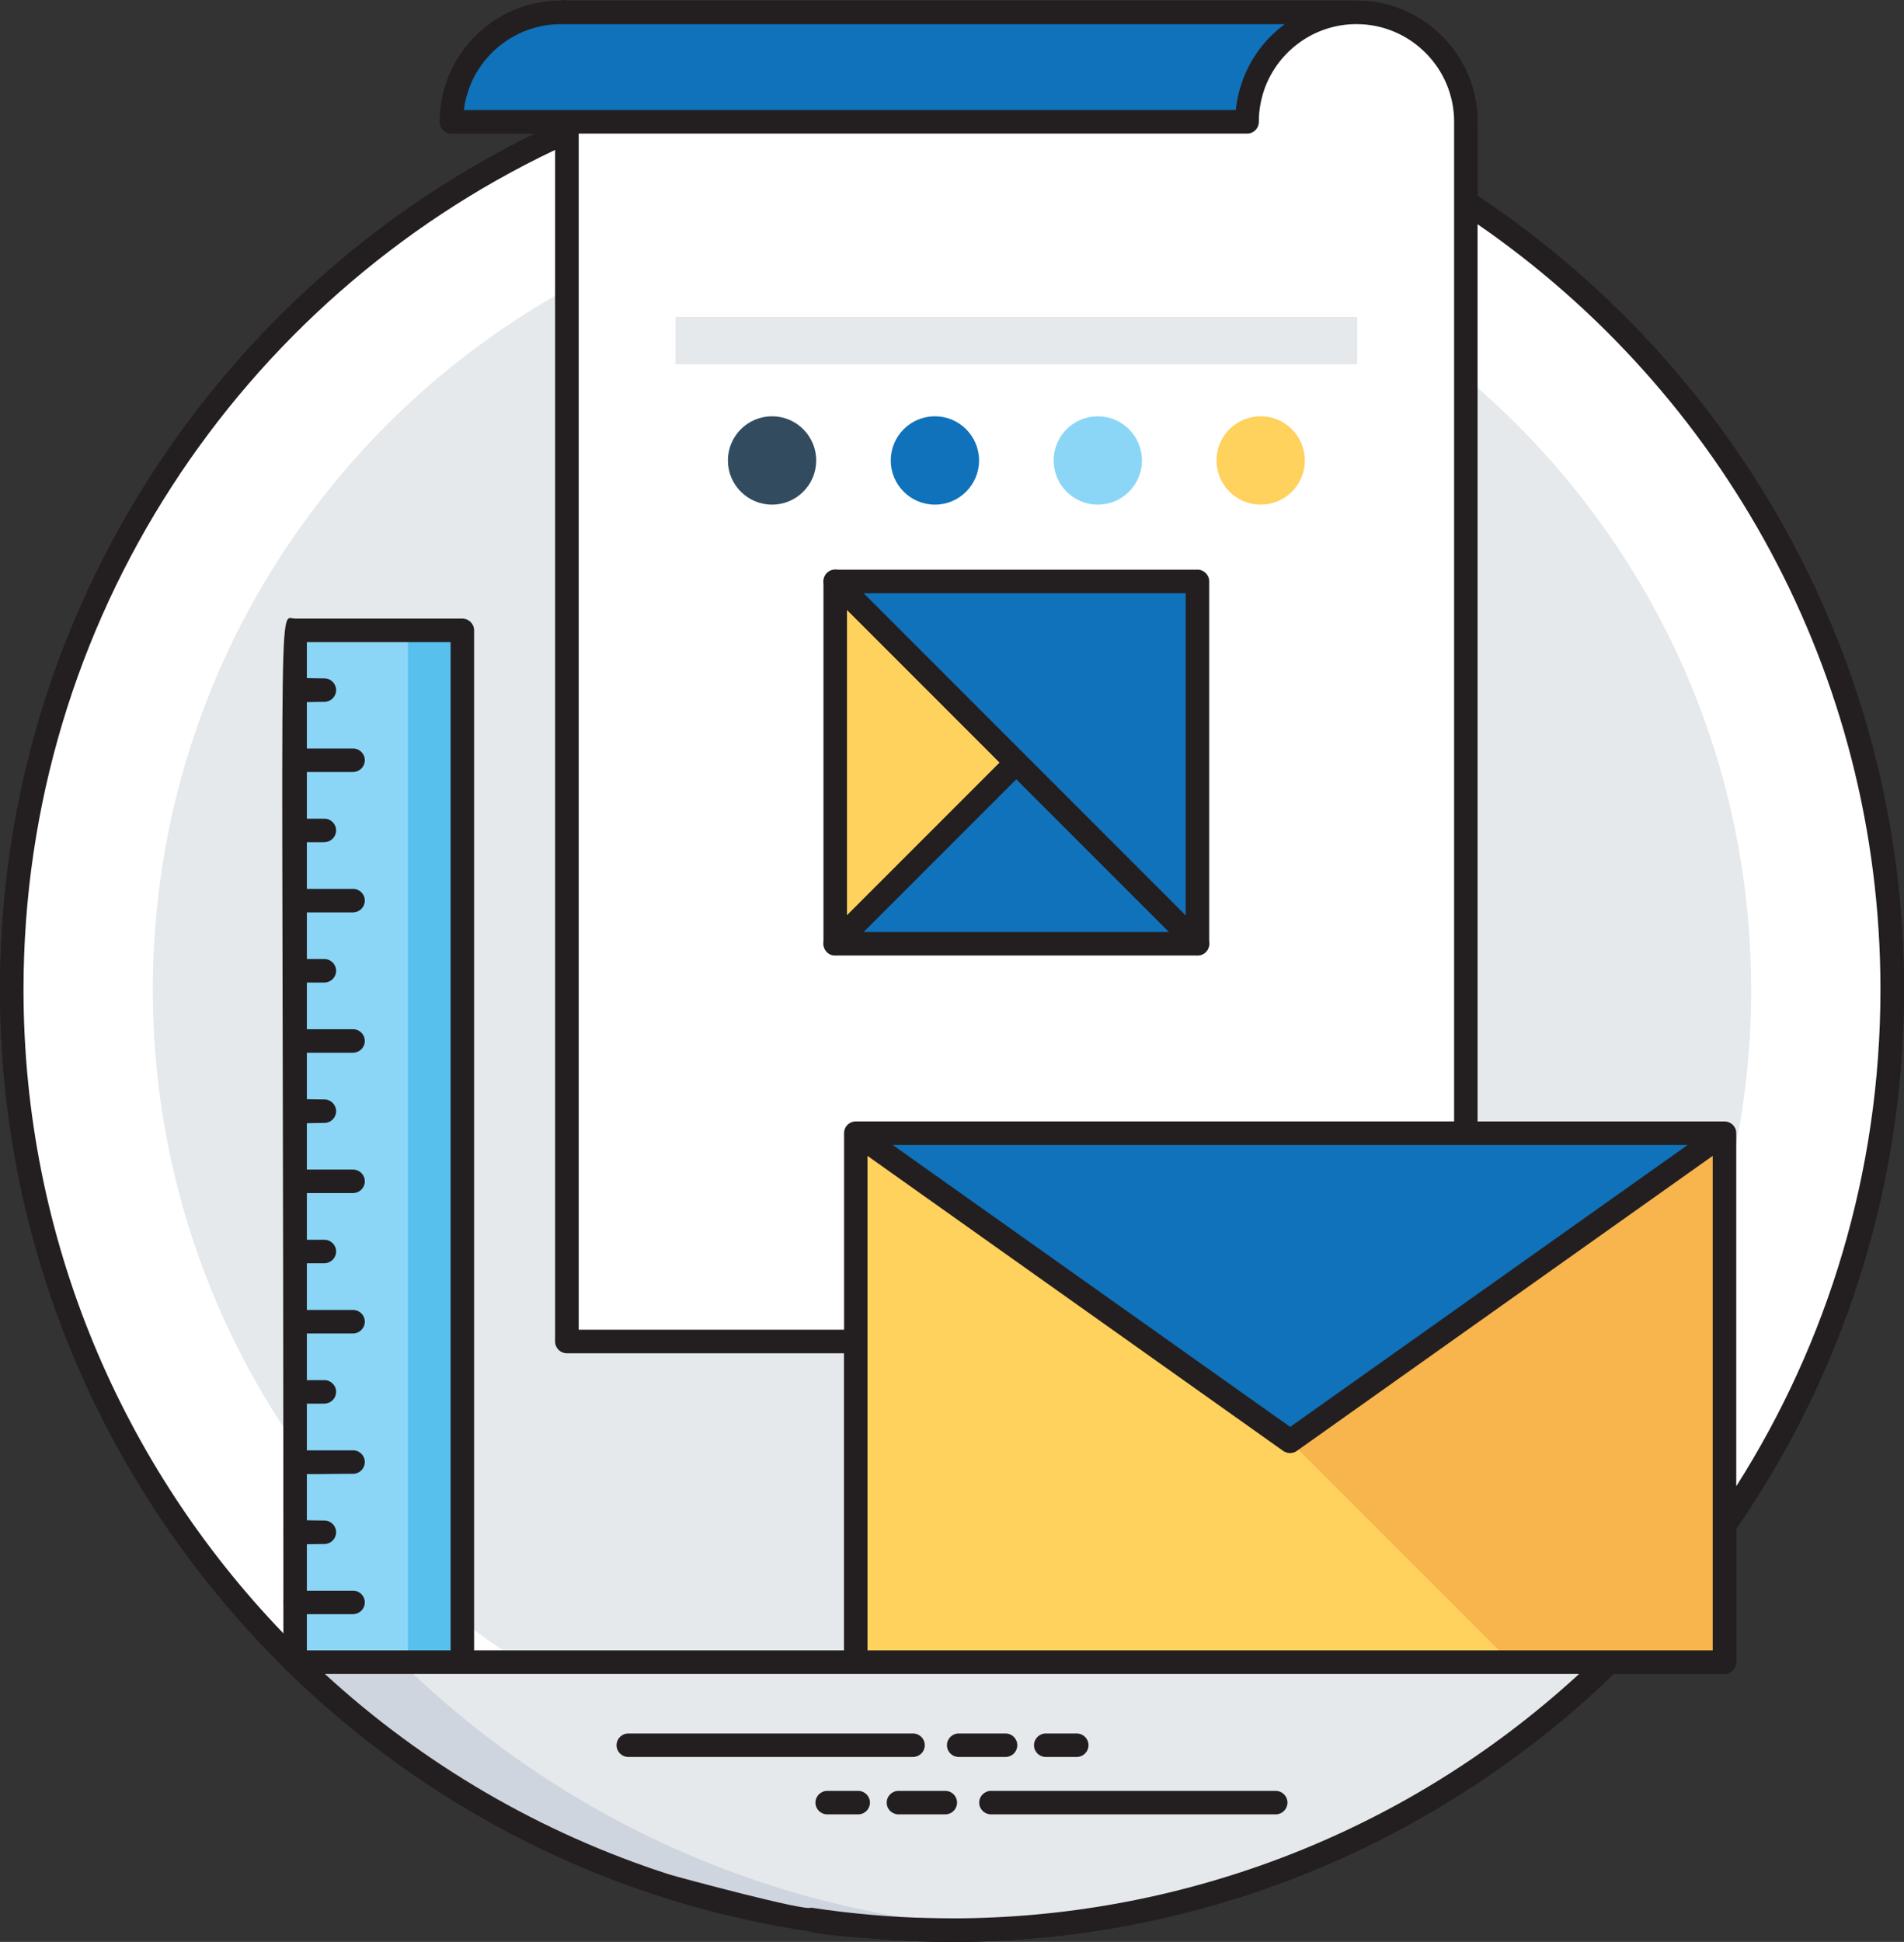 <?xml version="1.0" encoding="UTF-8"?>
<svg id="Layer_1" data-name="Layer 1" xmlns="http://www.w3.org/2000/svg" viewBox="0 0 506.25 516.14">
  <rect x="0" y="0" width="506.25" height="516.14" fill="#333333" stroke="none"/>
  <circle cx="253.13" cy="263" r="250" style="fill: #fff; stroke-width: 0px;"/>
  <path d="m253.12,516.12C113.55,516.12,0,402.57,0,263S113.55,9.87,253.12,9.87s253.13,113.55,253.13,253.12-113.55,253.12-253.13,253.12Zm0-500C117,16.12,6.25,126.87,6.25,263s110.75,246.87,246.88,246.87,246.88-110.75,246.88-246.87S389.25,16.12,253.12,16.12Z" style="fill: #231f20; stroke-width: 0px;"/>
  <path d="m465.63,263.01c0,117.16-95.34,212.5-212.5,212.5S40.62,380.17,40.62,263.01c0-44.94,14-86.69,37.94-121.03,38.41-55.25,102.31-91.47,174.56-91.47,115.16,0,209.25,92.09,212.41,206.53.06,1.97.09,3.97.09,5.97Z" style="fill: #e6e9eb; stroke-width: 0px;"/>
  <path d="m427.78,441.79c-46.44,45.36-108.55,71.22-174.66,71.22s-129.59-27.19-174.66-71.22h349.31Z" style="fill: #cfd5df; stroke-width: 0px;"/>
  <path d="m427.78,441.79c-42.06,41.08-98.38,67.4-160.66,70.81-62.34-3.47-118.62-29.84-160.53-70.81h321.19Z" style="fill: #e6e9eb; stroke-width: 0px;"/>
  <path d="m253.11,516.14c-66.45,0-129.25-25.61-176.84-72.11-2-1.96-.61-5.36,2.18-5.36,344.3,0,359.45-2.44,351.5,5.36-46.48,45.4-109.59,72.11-176.84,72.11Zm-166.81-71.22c45.68,41.96,104.61,64.97,166.81,64.97s122.15-24.02,166.81-64.97H86.3Z" style="fill: #231f20; stroke-width: 0px;"/>
  <path d="m242.77,466.99h-75.72c-1.73,0-3.12-1.4-3.12-3.12s1.4-3.12,3.12-3.12h75.72c1.73,0,3.12,1.4,3.12,3.12s-1.4,3.12-3.12,3.12Z" style="fill: #231f20; stroke-width: 0px;"/>
  <path d="m267.37,466.99h-12.47c-1.73,0-3.12-1.4-3.12-3.12s1.4-3.12,3.12-3.12h12.47c1.73,0,3.12,1.4,3.12,3.12s-1.4,3.12-3.12,3.12Z" style="fill: #231f20; stroke-width: 0px;"/>
  <path d="m286.3,466.99h-8.25c-1.73,0-3.12-1.4-3.12-3.12s1.4-3.12,3.12-3.12h8.25c1.73,0,3.12,1.4,3.12,3.12s-1.4,3.12-3.12,3.12Z" style="fill: #231f20; stroke-width: 0px;"/>
  <path d="m339.2,482.25h-75.72c-1.73,0-3.12-1.4-3.12-3.12s1.4-3.12,3.12-3.12h75.72c1.73,0,3.12,1.4,3.12,3.12s-1.4,3.12-3.12,3.12Z" style="fill: #231f20; stroke-width: 0px;"/>
  <path d="m251.35,482.25h-12.47c-1.73,0-3.12-1.4-3.12-3.12s1.4-3.12,3.12-3.12h12.47c1.73,0,3.12,1.4,3.12,3.12s-1.4,3.12-3.12,3.12Z" style="fill: #231f20; stroke-width: 0px;"/>
  <path d="m228.19,482.25h-8.25c-1.73,0-3.12-1.4-3.12-3.12s1.4-3.12,3.12-3.12h8.25c1.73,0,3.12,1.4,3.12,3.12s-1.4,3.12-3.12,3.12Z" style="fill: #231f20; stroke-width: 0px;"/>
  <path d="m360.65,3.29h-209.93v353.27h239.03V32.4c0-16.07-13.03-29.1-29.1-29.1Z" style="fill: #fff; stroke-width: 0px;"/>
  <path d="m389.75,359.69h-239.03c-1.73,0-3.12-1.4-3.12-3.12C147.6-19.23,146.17.17,150.72.17h209.93c17.77,0,32.23,14.46,32.23,32.23v324.16c0,1.73-1.4,3.12-3.12,3.12Zm-235.91-6.25h232.78V32.4c0-14.33-11.65-25.98-25.98-25.98h-206.81v347.02Z" style="fill: #231f20; stroke-width: 0px;"/>
  <path d="m360.67,3.29c-16.08,0-29.1,13.03-29.1,29.1H120.05c0-16.08,13.03-29.1,29.1-29.1h211.52Z" style="fill: #f15740; stroke-width: 0px;"/>
  <path d="m331.56,35.52H120.05c-1.73,0-3.12-1.4-3.12-3.12C116.92,14.62,131.38.17,149.15.17h211.52c1.73,0,3.12,1.4,3.12,3.12s-1.4,3.12-3.12,3.12c-14.32,0-25.98,11.65-25.98,25.98,0,1.73-1.4,3.12-3.12,3.12Zm-208.21-6.25h205.23c.91-9.36,5.83-17.56,13.02-22.85h-192.47c-13.27,0-24.24,10-25.79,22.85Z" style="fill: #231f20; stroke-width: 0px;"/>
  <polygon points="222.08 154.53 222.08 154.53 222.08 250.84 270.24 202.68 222.08 154.53" style="fill: #ffd15d; stroke-width: 0px;"/>
  <path d="m222.08,253.97c-.4,0-.81-.08-1.2-.24-1.17-.48-1.93-1.62-1.93-2.89v-96.32c0-1.26.76-2.4,1.93-2.89,1.17-.48,2.51-.22,3.41.68l48.16,48.16c1.22,1.22,1.22,3.2,0,4.42l-48.16,48.16c-.6.6-1.4.92-2.21.92Zm3.12-91.9v81.23l40.61-40.61-40.61-40.61Z" style="fill: #231f20; stroke-width: 0px;"/>
  <polygon points="222.08 250.84 222.08 250.84 318.39 250.84 318.39 250.84 270.24 202.68 222.08 250.84" style="fill: #8bd6f7; stroke-width: 0px;"/>
  <path d="m318.4,253.97h-96.32c-1.26,0-2.4-.76-2.89-1.93-.49-1.17-.22-2.51.68-3.41l48.16-48.16c1.17-1.17,3.25-1.17,4.42,0l48.16,48.16c.89.89,1.16,2.24.68,3.41-.48,1.17-1.62,1.93-2.89,1.93Zm-88.77-6.25h81.23l-40.62-40.61-40.61,40.61Z" style="fill: #231f20; stroke-width: 0px;"/>
  <polygon points="318.39 154.54 318.39 250.85 270.23 202.7 222.08 154.54 318.39 154.54" style="fill: #f15740; stroke-width: 0px;"/>
  <path d="m318.39,253.98c-.81,0-1.61-.32-2.21-.92l-96.31-96.31c-.89-.89-1.16-2.24-.68-3.41.48-1.17,1.62-1.93,2.89-1.93h96.31c1.73,0,3.12,1.4,3.12,3.12v96.31c0,1.26-.76,2.4-1.93,2.89-.39.16-.79.24-1.2.24Zm-88.77-96.31l85.64,85.64v-85.64h-85.64Z" style="fill: #231f20; stroke-width: 0px;"/>
  <rect x="179.61" y="84.24" width="181.25" height="12.58" style="fill: #e6e9eb; stroke-width: 0px;"/>
  <path d="m205.28,110.65c-6.49,0-11.74,5.26-11.74,11.74s5.26,11.74,11.74,11.74,11.74-5.26,11.74-11.74-5.26-11.74-11.74-11.74Z" style="fill: #324b5e; stroke-width: 0px;"/>
  <path d="m248.58,110.65c-6.49,0-11.74,5.26-11.74,11.74s5.26,11.74,11.74,11.74,11.74-5.26,11.74-11.74-5.26-11.74-11.74-11.74Z" style="fill: #309886; stroke-width: 0px;"/>
  <path d="m291.89,110.65c-6.49,0-11.74,5.26-11.74,11.74s5.26,11.74,11.74,11.74,11.74-5.26,11.74-11.74-5.26-11.74-11.74-11.74Z" style="fill: #8bd6f7; stroke-width: 0px;"/>
  <path d="m335.2,110.65c-6.49,0-11.74,5.26-11.74,11.74s5.26,11.74,11.74,11.74,11.74-5.26,11.74-11.74-5.26-11.74-11.74-11.74Z" style="fill: #ffd15d; stroke-width: 0px;"/>
  <path d="m122.94,441.79V167.55h-44.48s0,274.24,0,274.24h44.48Z" style="fill: #8bd6f7; stroke-width: 0px;"/>
  <rect x="108.47" y="167.55" width="14.47" height="274.24" style="fill: #57c0ed; stroke-width: 0px;"/>
  <path d="m122.94,444.92c-46.99,0-47.6,1.04-47.6-3.12,0-291.37-1.75-277.37,3.12-277.37h44.48c1.73,0,3.12,1.4,3.12,3.13v274.24c0,1.73-1.4,3.12-3.12,3.12Zm-41.35-6.25h38.23V170.67h-38.23s0,267.99,0,267.99Z" style="fill: #231f20; stroke-width: 0px;"/>
  <path d="m93.88,429.04h-15.43c-4.12,0-4.14-6.25,0-6.25h15.43c1.73,0,3.12,1.4,3.12,3.12s-1.4,3.12-3.12,3.12Z" style="fill: #231f20; stroke-width: 0px;"/>
  <path d="m86.25,410.39c-6.38,0-10.92.84-10.92-3.12s4.34-3.12,10.92-3.12c1.73,0,3.12,1.4,3.12,3.12s-1.4,3.12-3.12,3.12Z" style="fill: #231f20; stroke-width: 0px;"/>
  <path d="m93.88,391.73c-15.05,0-18.55.92-18.55-3.12,0-1.73,1.4-3.12,3.12-3.12h15.43c1.73,0,3.12,1.4,3.12,3.12s-1.4,3.12-3.12,3.12Z" style="fill: #231f20; stroke-width: 0px;"/>
  <path d="m86.25,373.08h-7.79c-4.12,0-4.14-6.25,0-6.25h7.79c1.73,0,3.12,1.4,3.12,3.12s-1.4,3.12-3.12,3.12Z" style="fill: #231f20; stroke-width: 0px;"/>
  <path d="m93.88,354.43h-15.43c-4.12,0-4.14-6.25,0-6.25h15.43c1.73,0,3.12,1.4,3.12,3.12s-1.4,3.12-3.12,3.12Z" style="fill: #231f20; stroke-width: 0px;"/>
  <path d="m86.25,335.77h-7.79c-4.12,0-4.14-6.25,0-6.25h7.79c1.73,0,3.12,1.4,3.12,3.12s-1.4,3.12-3.12,3.12Z" style="fill: #231f20; stroke-width: 0px;"/>
  <path d="m93.88,317.12h-15.43c-4.12,0-4.14-6.25,0-6.25h15.43c1.73,0,3.12,1.4,3.12,3.12s-1.4,3.12-3.12,3.12Z" style="fill: #231f20; stroke-width: 0px;"/>
  <path d="m86.25,298.47c-6.38,0-10.92.84-10.92-3.12s4.34-3.12,10.92-3.12c1.73,0,3.12,1.4,3.12,3.12s-1.4,3.12-3.12,3.12Z" style="fill: #231f20; stroke-width: 0px;"/>
  <path d="m93.88,279.81h-15.43c-4.12,0-4.14-6.25,0-6.25h15.43c1.73,0,3.12,1.4,3.12,3.12s-1.4,3.12-3.12,3.12Z" style="fill: #231f20; stroke-width: 0px;"/>
  <path d="m86.25,261.16h-7.79c-4.12,0-4.14-6.25,0-6.25h7.79c1.73,0,3.12,1.4,3.12,3.12s-1.4,3.12-3.12,3.12Z" style="fill: #231f20; stroke-width: 0px;"/>
  <path d="m93.88,242.51h-15.43c-4.12,0-4.14-6.25,0-6.25h15.43c1.73,0,3.12,1.4,3.12,3.12s-1.4,3.12-3.12,3.12Z" style="fill: #231f20; stroke-width: 0px;"/>
  <path d="m86.25,223.85h-7.79c-4.12,0-4.14-6.25,0-6.25h7.79c1.73,0,3.12,1.4,3.12,3.12s-1.4,3.12-3.12,3.12Z" style="fill: #231f20; stroke-width: 0px;"/>
  <path d="m93.88,205.2h-15.43c-4.12,0-4.14-6.25,0-6.25h15.43c1.73,0,3.12,1.4,3.12,3.12s-1.4,3.12-3.12,3.12Z" style="fill: #231f20; stroke-width: 0px;"/>
  <path d="m86.25,186.55c-6.38,0-10.92.84-10.92-3.12s4.34-3.12,10.92-3.12c1.73,0,3.12,1.4,3.12,3.12s-1.4,3.12-3.12,3.12Z" style="fill: #231f20; stroke-width: 0px;"/>
  <rect x="227.53" y="301.18" width="231.01" height="140.61" style="fill: #ffd15d; stroke-width: 0px;"/>
  <polygon points="458.54 301.18 458.54 441.79 401.73 441.79 343.04 383.1 355.91 301.18 458.54 301.18" style="fill: #f8b44d; stroke-width: 0px;"/>
  <path d="m458.54,444.92h-231c-1.73,0-3.12-1.4-3.12-3.12v-140.61c0-1.73,1.4-3.12,3.12-3.12h231c1.73,0,3.12,1.4,3.12,3.12v140.61c0,1.73-1.4,3.12-3.12,3.12Zm-227.88-6.25h224.75v-134.36h-224.75v134.36Z" style="fill: #231f20; stroke-width: 0px;"/>
  <polygon points="458.54 301.18 343.04 383.1 227.53 301.18 458.54 301.18" style="fill: #f15740; stroke-width: 0px;"/>
  <path d="m343.04,386.23c-.63,0-1.27-.19-1.81-.58l-115.5-81.92c-1.11-.79-1.58-2.2-1.17-3.5.41-1.3,1.62-2.18,2.98-2.18h231c1.36,0,2.56.88,2.98,2.18.41,1.3-.06,2.71-1.17,3.5l-115.5,81.92c-.54.38-1.17.58-1.81.58Zm-105.69-81.92l105.69,74.96,105.69-74.96h-211.39Z" style="fill: #231f20; stroke-width: 0px;"/>
  <circle cx="253.13" cy="263" r="250" style="fill: #fff; stroke-width: 0px;"/>
  <path d="m465.63,263.01c0,117.16-95.34,212.5-212.5,212.5S40.62,380.17,40.62,263.01c0-44.94,14-86.69,37.94-121.03,38.41-55.25,102.31-91.47,174.56-91.47,115.16,0,209.25,92.09,212.41,206.53.06,1.97.09,3.97.09,5.97Z" style="fill: #e6e9eb; stroke-width: 0px;"/>
  <path d="m427.78,441.79c-46.44,45.36-108.55,71.22-174.66,71.22s-129.59-27.19-174.66-71.22h349.31Z" style="fill: #cfd5df; stroke-width: 0px;"/>
  <path d="m427.78,441.79c-42.06,41.08-98.38,67.4-160.66,70.81-62.34-3.47-118.62-29.84-160.53-70.81h321.19Z" style="fill: #e6e9eb; stroke-width: 0px;"/>
  <path d="m242.77,466.99h-75.72c-1.73,0-3.12-1.4-3.12-3.12s1.4-3.12,3.12-3.12h75.72c1.73,0,3.12,1.4,3.12,3.12s-1.4,3.12-3.12,3.12Z" style="fill: #231f20; stroke-width: 0px;"/>
  <path d="m267.37,466.99h-12.47c-1.73,0-3.12-1.4-3.12-3.12s1.4-3.12,3.12-3.12h12.47c1.73,0,3.12,1.4,3.12,3.12s-1.4,3.12-3.12,3.12Z" style="fill: #231f20; stroke-width: 0px;"/>
  <path d="m286.3,466.99h-8.25c-1.73,0-3.12-1.4-3.12-3.12s1.4-3.12,3.12-3.12h8.25c1.73,0,3.12,1.4,3.12,3.12s-1.4,3.12-3.12,3.12Z" style="fill: #231f20; stroke-width: 0px;"/>
  <path d="m339.2,482.25h-75.72c-1.73,0-3.12-1.4-3.12-3.12s1.4-3.12,3.12-3.12h75.72c1.73,0,3.12,1.4,3.12,3.12s-1.4,3.12-3.12,3.12Z" style="fill: #231f20; stroke-width: 0px;"/>
  <path d="m251.35,482.25h-12.47c-1.73,0-3.12-1.4-3.12-3.12s1.4-3.12,3.12-3.12h12.47c1.73,0,3.12,1.4,3.12,3.12s-1.4,3.12-3.12,3.12Z" style="fill: #231f20; stroke-width: 0px;"/>
  <path d="m228.19,482.25h-8.25c-1.73,0-3.12-1.4-3.12-3.12s1.4-3.12,3.12-3.12h8.25c1.73,0,3.12,1.4,3.12,3.12s-1.4,3.12-3.12,3.12Z" style="fill: #231f20; stroke-width: 0px;"/>
  <path d="m360.65,3.29h-209.93v353.27h239.03V32.4c0-16.07-13.03-29.1-29.1-29.1Z" style="fill: #fff; stroke-width: 0px;"/>
  <path d="m360.67,3.29c-16.08,0-29.1,13.03-29.1,29.1H120.05c0-16.08,13.03-29.1,29.1-29.1h211.52Z" style="fill: #0f72ba; stroke-width: 0px;"/>
  <polygon points="222.08 154.53 222.08 154.53 222.08 250.84 270.24 202.68 222.08 154.53" style="fill: #ffd15d; stroke-width: 0px;"/>
  <path d="m222.08,253.97c-.4,0-.81-.08-1.2-.24-1.17-.48-1.93-1.62-1.93-2.89v-96.32c0-1.26.76-2.4,1.93-2.89,1.17-.48,2.51-.22,3.41.68l48.16,48.16c1.22,1.22,1.22,3.2,0,4.42l-48.16,48.16c-.6.6-1.4.92-2.21.92Zm3.12-91.9v81.23l40.61-40.61-40.61-40.61Z" style="fill: #231f20; stroke-width: 0px;"/>
  <polygon points="222.08 250.84 222.08 250.84 318.39 250.84 318.39 250.84 270.24 202.68 222.08 250.84" style="fill: #0f72ba; stroke-width: 0px;"/>
  <path d="m318.4,253.97h-96.32c-1.26,0-2.4-.76-2.89-1.93-.49-1.17-.22-2.51.68-3.41l48.16-48.16c1.17-1.17,3.25-1.17,4.42,0l48.16,48.16c.89.89,1.16,2.24.68,3.41-.48,1.17-1.62,1.93-2.89,1.93Zm-88.77-6.25h81.23l-40.62-40.61-40.61,40.61Z" style="fill: #231f20; stroke-width: 0px;"/>
  <polygon points="318.39 154.54 318.39 250.85 270.23 202.7 222.08 154.54 318.39 154.54" style="fill: #0f72ba; stroke-width: 0px;"/>
  <path d="m318.39,253.98c-.81,0-1.61-.32-2.21-.92l-96.31-96.31c-.89-.89-1.16-2.24-.68-3.41.48-1.17,1.62-1.93,2.89-1.93h96.31c1.73,0,3.12,1.4,3.12,3.12v96.31c0,1.26-.76,2.4-1.93,2.89-.39.16-.79.24-1.2.24Zm-88.77-96.31l85.64,85.64v-85.64h-85.64Z" style="fill: #231f20; stroke-width: 0px;"/>
  <rect x="179.61" y="84.24" width="181.25" height="12.58" style="fill: #e6e9eb; stroke-width: 0px;"/>
  <path d="m205.28,110.65c-6.49,0-11.74,5.26-11.74,11.74s5.26,11.74,11.74,11.74,11.74-5.26,11.74-11.74-5.26-11.74-11.74-11.74Z" style="fill: #324b5e; stroke-width: 0px;"/>
  <path d="m248.58,110.65c-6.49,0-11.74,5.26-11.74,11.74s5.26,11.74,11.74,11.74,11.74-5.26,11.74-11.74-5.26-11.74-11.74-11.74Z" style="fill: #0f72ba; stroke-width: 0px;"/>
  <path d="m291.89,110.65c-6.49,0-11.74,5.26-11.74,11.74s5.26,11.74,11.74,11.74,11.74-5.26,11.74-11.74-5.26-11.74-11.74-11.74Z" style="fill: #8bd6f7; stroke-width: 0px;"/>
  <path d="m335.2,110.65c-6.49,0-11.74,5.26-11.74,11.74s5.26,11.74,11.74,11.74,11.74-5.26,11.74-11.74-5.26-11.74-11.74-11.74Z" style="fill: #ffd15d; stroke-width: 0px;"/>
  <path d="m122.94,441.79V167.55h-44.48s0,274.24,0,274.24h44.48Z" style="fill: #8bd6f7; stroke-width: 0px;"/>
  <rect x="108.47" y="167.55" width="14.47" height="274.24" style="fill: #57c0ed; stroke-width: 0px;"/>
  <path d="m93.88,429.04h-15.43c-4.12,0-4.14-6.25,0-6.25h15.43c1.73,0,3.12,1.4,3.12,3.12s-1.4,3.12-3.12,3.12Z" style="fill: #231f20; stroke-width: 0px;"/>
  <path d="m86.25,410.39c-6.38,0-10.92.84-10.92-3.12s4.34-3.12,10.92-3.12c1.73,0,3.12,1.4,3.12,3.12s-1.4,3.12-3.12,3.12Z" style="fill: #231f20; stroke-width: 0px;"/>
  <path d="m93.88,391.73c-15.05,0-18.55.92-18.55-3.12,0-1.73,1.4-3.12,3.12-3.12h15.43c1.73,0,3.12,1.4,3.12,3.12s-1.4,3.12-3.12,3.12Z" style="fill: #231f20; stroke-width: 0px;"/>
  <path d="m86.25,373.08h-7.79c-4.12,0-4.14-6.25,0-6.25h7.79c1.73,0,3.12,1.4,3.12,3.12s-1.4,3.12-3.12,3.12Z" style="fill: #231f20; stroke-width: 0px;"/>
  <path d="m93.88,354.43h-15.43c-4.12,0-4.14-6.25,0-6.25h15.43c1.73,0,3.12,1.4,3.12,3.12s-1.4,3.12-3.12,3.12Z" style="fill: #231f20; stroke-width: 0px;"/>
  <path d="m86.25,335.77h-7.79c-4.12,0-4.14-6.25,0-6.25h7.79c1.73,0,3.12,1.4,3.12,3.12s-1.4,3.12-3.12,3.12Z" style="fill: #231f20; stroke-width: 0px;"/>
  <path d="m93.88,317.12h-15.43c-4.12,0-4.14-6.25,0-6.25h15.43c1.73,0,3.12,1.4,3.12,3.12s-1.4,3.12-3.12,3.12Z" style="fill: #231f20; stroke-width: 0px;"/>
  <path d="m86.25,298.47c-6.38,0-10.92.84-10.92-3.12s4.34-3.12,10.92-3.12c1.73,0,3.12,1.4,3.12,3.12s-1.4,3.12-3.12,3.12Z" style="fill: #231f20; stroke-width: 0px;"/>
  <path d="m93.88,279.81h-15.43c-4.12,0-4.14-6.25,0-6.25h15.43c1.73,0,3.12,1.4,3.12,3.12s-1.4,3.12-3.12,3.12Z" style="fill: #231f20; stroke-width: 0px;"/>
  <path d="m86.25,261.16h-7.79c-4.12,0-4.14-6.25,0-6.25h7.79c1.73,0,3.12,1.4,3.12,3.12s-1.4,3.12-3.12,3.12Z" style="fill: #231f20; stroke-width: 0px;"/>
  <path d="m93.88,242.51h-15.43c-4.12,0-4.14-6.25,0-6.25h15.43c1.73,0,3.12,1.4,3.12,3.12s-1.4,3.12-3.12,3.12Z" style="fill: #231f20; stroke-width: 0px;"/>
  <path d="m86.25,223.85h-7.79c-4.12,0-4.14-6.25,0-6.25h7.79c1.73,0,3.12,1.4,3.12,3.12s-1.4,3.12-3.12,3.12Z" style="fill: #231f20; stroke-width: 0px;"/>
  <path d="m93.88,205.2h-15.43c-4.12,0-4.14-6.25,0-6.25h15.43c1.73,0,3.12,1.4,3.12,3.12s-1.4,3.12-3.12,3.12Z" style="fill: #231f20; stroke-width: 0px;"/>
  <path d="m86.25,186.55c-6.38,0-10.92.84-10.92-3.12s4.34-3.12,10.92-3.12c1.73,0,3.12,1.4,3.12,3.12s-1.4,3.12-3.12,3.12Z" style="fill: #231f20; stroke-width: 0px;"/>
  <rect x="227.53" y="301.18" width="231.01" height="140.61" style="fill: #ffd15d; stroke-width: 0px;"/>
  <polygon points="458.54 301.18 458.54 441.79 401.73 441.79 343.04 383.1 355.91 301.18 458.54 301.18" style="fill: #f8b44d; stroke-width: 0px;"/>
  <polygon points="458.54 301.18 343.04 383.1 227.53 301.18 458.54 301.18" style="fill: #0f72ba; stroke-width: 0px;"/>
  <path d="m392.88,52.07v-19.69c0-17.75-14.47-32.22-32.22-32.22h-211.5c-17.78,0-32.22,14.47-32.22,32.22,0,1.75,1.38,3.13,3.12,3.13h22.19C58.09,76.67,0,163.17,0,263.01c0,117.98,81.2,217.32,189.88,245.13.03.06.06.06.09.03,4.98,1.35,15.44,3.67,24.56,5.03,3.13,1.57,30.46,2.94,38.59,2.94,25.64,0,48.51-3.67,71.97-10.44,0-.03.03-.03.06,0,12.67-3.82,23.92-8.18,35.47-13.56h.03c27.16-12.85,52.22-31.06,68.38-47.22h29.5c1.75,0,3.12-1.41,3.12-3.12v-35.44c28.12-40.78,44.59-90.19,44.59-143.34,0-87.97-45.09-165.59-113.38-210.94Zm-6.25-19.69v265.69h-159.09c-.22,0-.44.03-.62.06-1.09.22-2,1-2.34,2.09-.03.12-.06.22-.09.34-.03.19-.06.37-.06.59v52.28h-70.56V35.51h177.72c1.72,0,3.12-1.38,3.12-3.13,0-.78.03-1.56.09-2.34.22-2.16.66-4.22,1.34-6.19,3.56-10.16,13.22-17.44,24.53-17.44,14.31,0,25.97,11.66,25.97,25.97Zm-43.59,346.88c-41.62-29.51,2.18,1.55-105.69-74.94h211.38c-108.07,76.62-16.54,11.74-105.69,74.94ZM123.34,29.26c1.58-13.01,12.71-22.84,25.81-22.84h192.47c-5.25,3.84-9.28,9.25-11.41,15.5-.69,1.94-1.19,4-1.47,6.09-.06.41-.12.84-.16,1.25H123.34Zm24.25,10.59v316.72c0,1.72,1.41,3.12,3.12,3.12h73.69v78.97h-98.34V167.54c0-1.72-1.41-3.12-3.12-3.12h-44.47c-4.87,0-3.12-15.99-3.12,269.72C32.59,389.73,6.25,329.38,6.25,263.01c0-98.38,57.84-183.53,141.34-223.16Zm-27.78,398.81h-38.22V170.67h38.22v268Zm133.31,71.22c-2.12,0-4.25-.03-6.38-.09-8.67-.15-20.66-1.12-31.09-2.75-1.14,1.14-35.92-8.27-37.56-8.78-34.44-11.06-65.66-29.41-91.72-53.34h333.5c-47.49,43.65-107.75,64.97-166.75,64.97Zm202.28-71.22h-224.75v-131.44c93.22,66.12,61.94,43.93,110.56,78.44.56.38,1.19.56,1.81.56s1.28-.19,1.81-.59c74.78-53.05-11.18,7.93,110.56-78.41v131.44Zm6.25-137.25v-.22c0-.09-.03-.19-.03-.28,0-.22-.03-.44-.09-.62v-.06c-.12-.28-.25-.53-.41-.78-.34-.5-.81-.91-1.38-1.12-.19-.09-.38-.16-.59-.19-.19-.03-.41-.06-.62-.06h-65.66V59.6c64.66,44.56,107.12,119.12,107.12,203.41,0,48.53-14.06,93.81-38.34,132.03v-93.62Z" style="fill: #231f20; stroke-width: 0px;"/>
</svg>